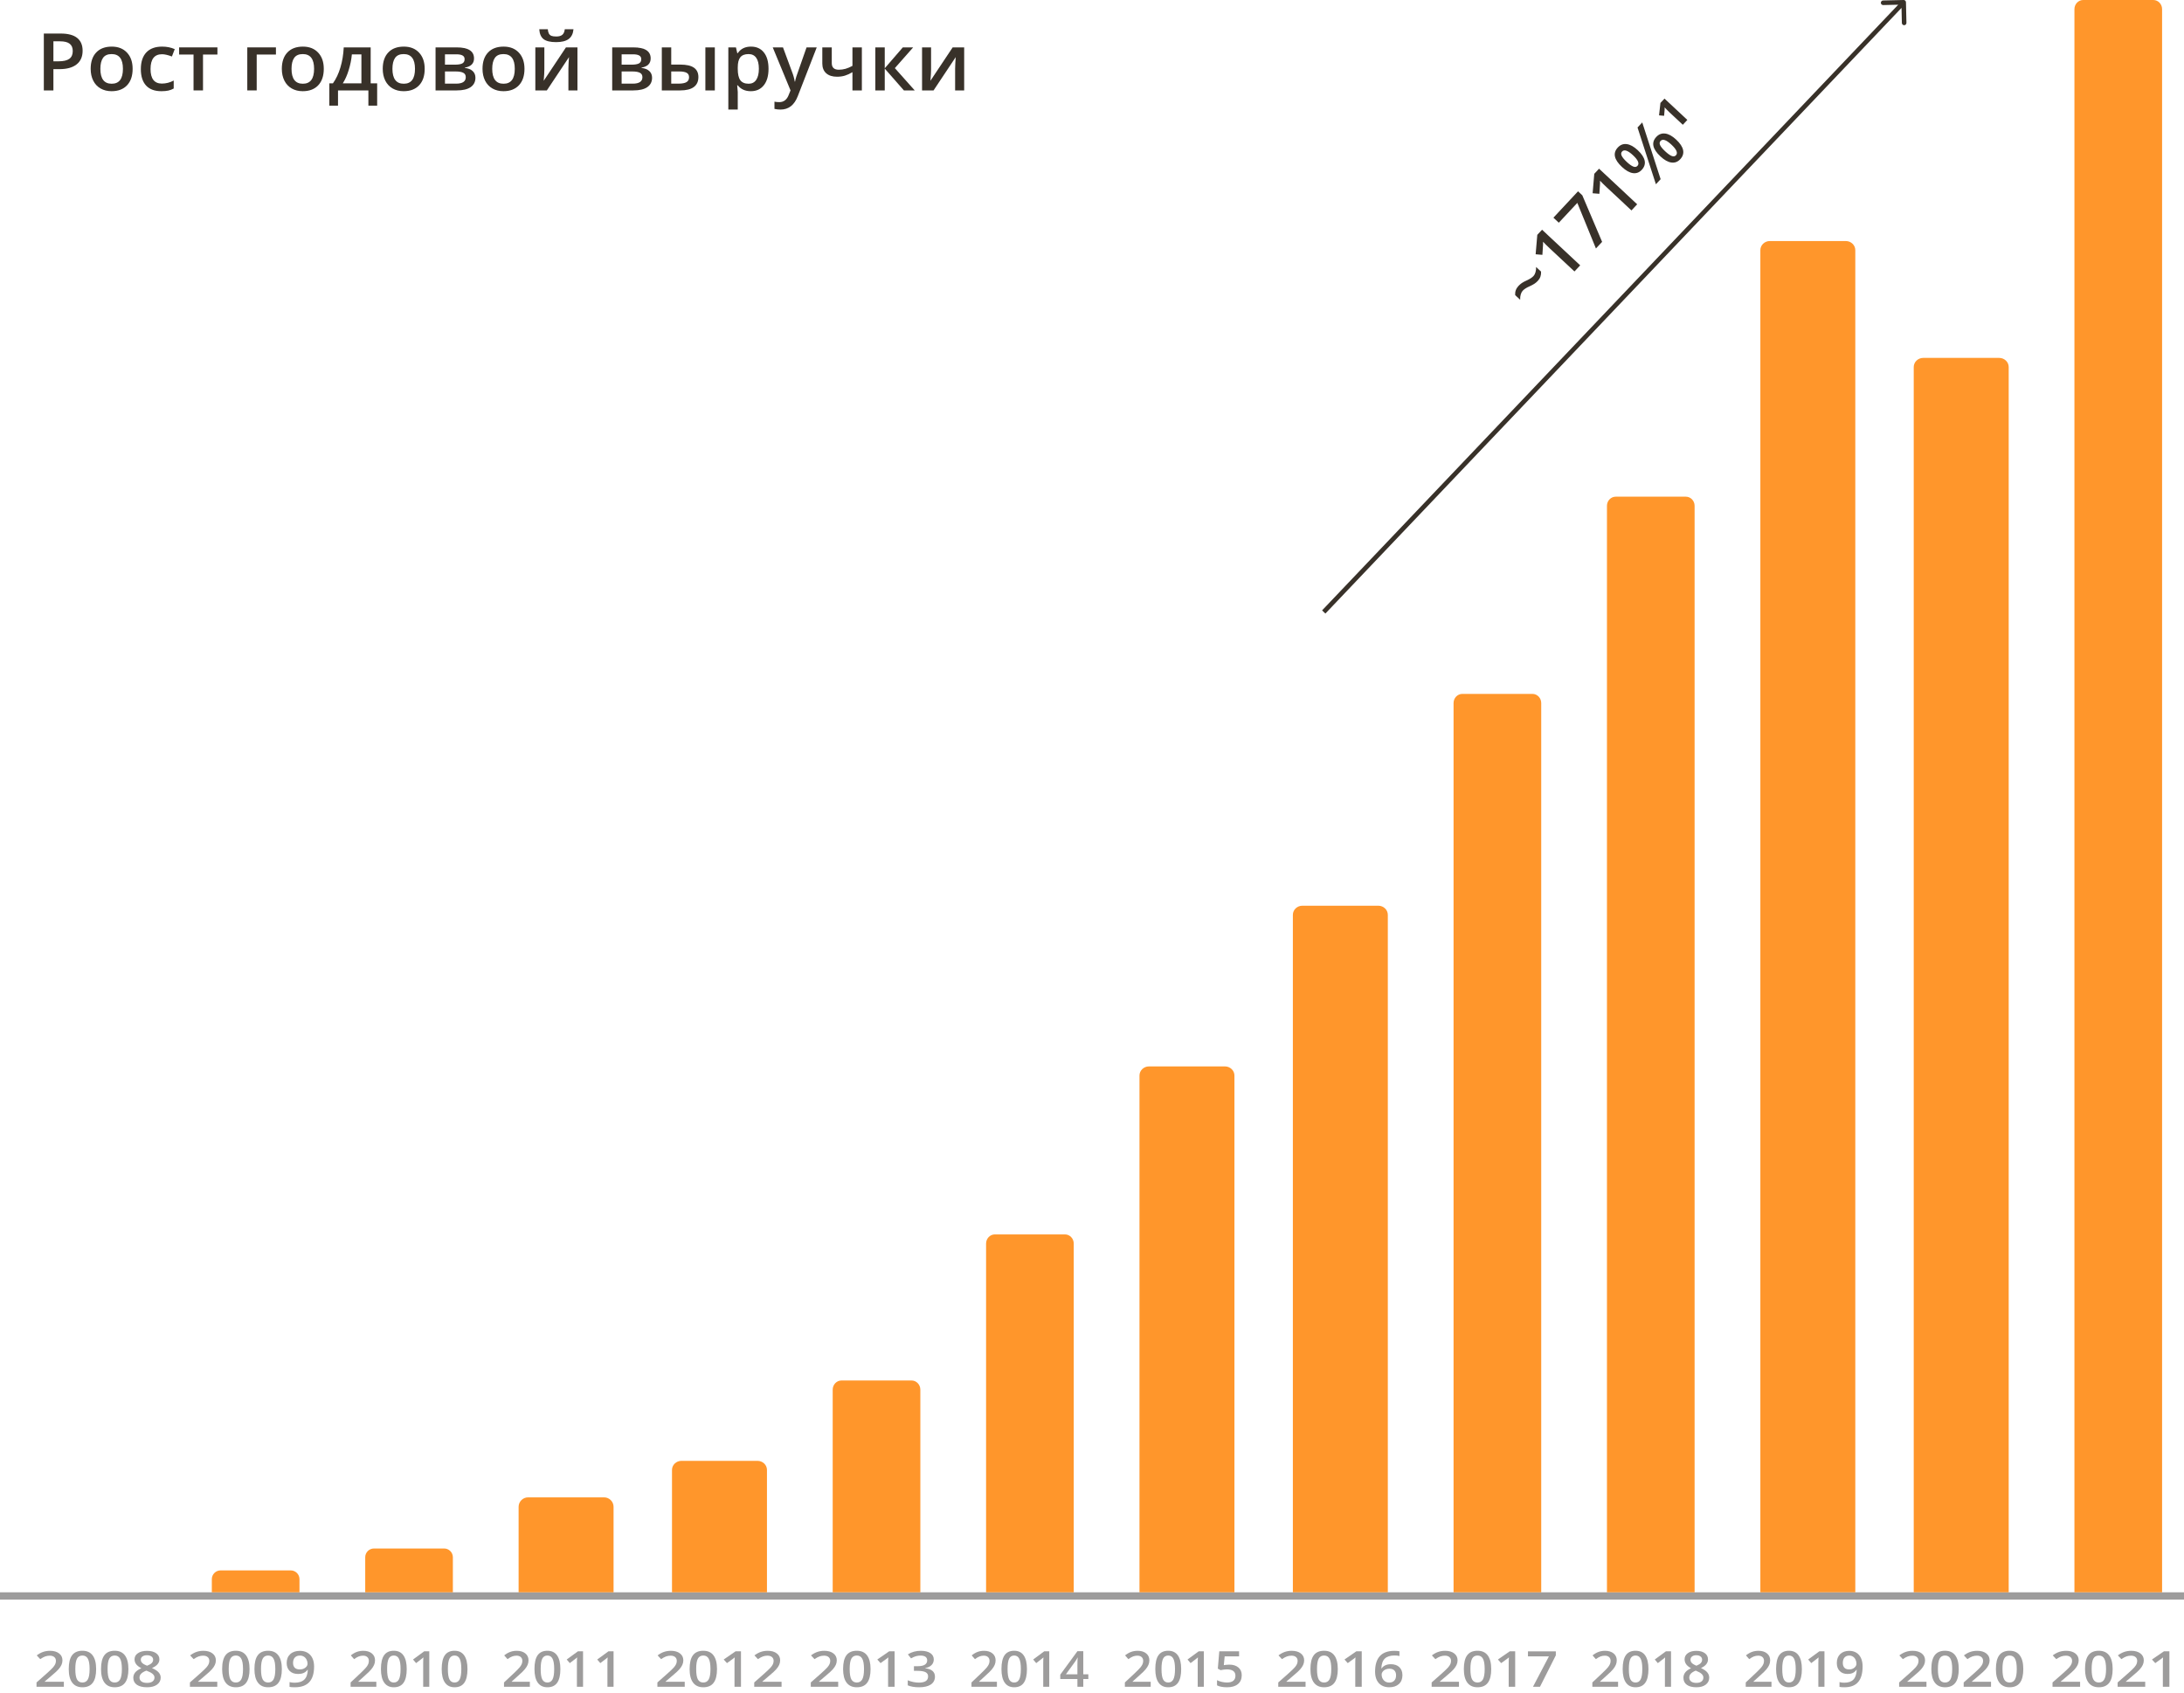 <svg width="280" height="217" viewBox="0 0 280 217" fill="none" xmlns="http://www.w3.org/2000/svg">
<path d="M0 204.147H280V205.084H0V204.147Z" fill="#9D9C9C"/>
<path d="M206.02 64.85C206.02 64.203 206.523 63.679 207.144 63.679H216.134C216.754 63.679 217.257 64.203 217.257 64.85V204.147H206.02V64.85Z" fill="#FF962B"/>
<path d="M225.686 32.074C225.686 31.427 226.231 30.903 226.903 30.903H236.642C237.314 30.903 237.859 31.427 237.859 32.074V204.147H225.686V32.074Z" fill="#FF962B"/>
<path d="M245.351 47.059C245.351 46.411 245.896 45.886 246.568 45.886H256.308C256.98 45.886 257.525 46.411 257.525 47.059V204.147H245.351V47.059Z" fill="#FF962B"/>
<path d="M265.953 1.173C265.953 0.525 266.456 0 267.077 0H276.067C276.687 0 277.191 0.525 277.191 1.173V204.147H265.953V1.173Z" fill="#FF962B"/>
<path d="M186.354 90.138C186.354 89.489 186.858 88.963 187.478 88.963H196.468C197.089 88.963 197.592 89.489 197.592 90.138V204.147H186.354V90.138Z" fill="#FF962B"/>
<path d="M165.752 117.294C165.752 116.646 166.297 116.12 166.97 116.12H176.709C177.381 116.12 177.926 116.646 177.926 117.294V204.147H165.752V117.294Z" fill="#FF962B"/>
<path d="M146.087 137.895C146.087 137.247 146.632 136.722 147.304 136.722H157.043C157.716 136.722 158.261 137.247 158.261 137.895V204.147H146.087V137.895Z" fill="#FF962B"/>
<path d="M126.421 159.437C126.421 158.788 126.925 158.261 127.545 158.261H136.535C137.156 158.261 137.659 158.788 137.659 159.437V204.147H126.421V159.437Z" fill="#FF962B"/>
<path d="M106.756 178.171C106.756 177.519 107.259 176.99 107.88 176.99H116.87C117.49 176.99 117.993 177.519 117.993 178.171V204.147H106.756V178.171Z" fill="#FF962B"/>
<path d="M86.154 188.453C86.154 187.811 86.699 187.291 87.371 187.291H97.11C97.783 187.291 98.328 187.811 98.328 188.453V204.147H86.154V188.453Z" fill="#FF962B"/>
<path d="M66.488 193.191C66.488 192.518 67.033 191.973 67.706 191.973H77.445C78.117 191.973 78.662 192.518 78.662 193.191V204.147H66.488V193.191Z" fill="#FF962B"/>
<path d="M46.823 199.652C46.823 199.032 47.326 198.528 47.947 198.528H56.937C57.557 198.528 58.06 199.032 58.06 199.652V204.147H46.823V199.652Z" fill="#FF962B"/>
<path d="M27.157 202.462C27.157 201.841 27.66 201.338 28.281 201.338H37.271C37.892 201.338 38.395 201.841 38.395 202.462V204.147H27.157V202.462Z" fill="#FF962B"/>
<path d="M8.187 216.259H4.682V215.705L6.016 214.526C6.41 214.171 6.67 213.92 6.797 213.773C6.927 213.624 7.021 213.484 7.08 213.353C7.139 213.222 7.169 213.082 7.169 212.933C7.169 212.728 7.098 212.566 6.957 212.448C6.817 212.329 6.624 212.27 6.377 212.27C6.178 212.27 5.986 212.303 5.8 212.367C5.616 212.431 5.403 212.547 5.16 212.715L4.711 212.233C4.998 212.019 5.278 211.868 5.549 211.779C5.82 211.69 6.109 211.645 6.415 211.645C6.896 211.645 7.282 211.756 7.572 211.978C7.862 212.198 8.007 212.494 8.007 212.868C8.007 213.073 7.965 213.268 7.88 213.453C7.797 213.637 7.669 213.828 7.494 214.025C7.322 214.22 7.034 214.484 6.631 214.818L5.733 215.584V215.615H8.187V216.259Z" fill="#9D9C9C"/>
<path d="M12.326 213.985C12.326 214.775 12.181 215.362 11.891 215.746C11.603 216.129 11.162 216.321 10.568 216.321C9.992 216.321 9.556 216.123 9.259 215.727C8.962 215.331 8.814 214.75 8.814 213.985C8.814 213.182 8.957 212.591 9.245 212.211C9.535 211.83 9.976 211.639 10.568 211.639C11.146 211.639 11.583 211.838 11.88 212.236C12.177 212.634 12.326 213.217 12.326 213.985ZM9.655 213.985C9.655 214.605 9.727 215.048 9.871 215.313C10.017 215.579 10.249 215.711 10.568 215.711C10.886 215.711 11.118 215.576 11.265 215.307C11.413 215.037 11.487 214.596 11.487 213.985C11.487 213.375 11.413 212.934 11.265 212.662C11.118 212.389 10.886 212.252 10.568 212.252C10.249 212.252 10.017 212.385 9.871 212.653C9.727 212.921 9.655 213.364 9.655 213.985Z" fill="#9D9C9C"/>
<path d="M16.464 213.985C16.464 214.775 16.319 215.362 16.029 215.746C15.741 216.129 15.3 216.321 14.706 216.321C14.131 216.321 13.694 216.123 13.397 215.727C13.1 215.331 12.952 214.75 12.952 213.985C12.952 213.182 13.096 212.591 13.383 212.211C13.673 211.83 14.114 211.639 14.706 211.639C15.284 211.639 15.721 211.838 16.018 212.236C16.315 212.634 16.464 213.217 16.464 213.985ZM13.793 213.985C13.793 214.605 13.865 215.048 14.009 215.313C14.155 215.579 14.388 215.711 14.706 215.711C15.024 215.711 15.257 215.576 15.403 215.307C15.551 215.037 15.626 214.596 15.626 213.985C15.626 213.375 15.551 212.934 15.403 212.662C15.257 212.389 15.024 212.252 14.706 212.252C14.388 212.252 14.155 212.385 14.009 212.653C13.865 212.921 13.793 213.364 13.793 213.985Z" fill="#9D9C9C"/>
<path d="M18.844 211.651C19.335 211.651 19.723 211.751 20.008 211.95C20.293 212.147 20.436 212.411 20.436 212.743C20.436 213.21 20.117 213.581 19.481 213.857C19.887 214.035 20.174 214.223 20.344 214.42C20.516 214.617 20.602 214.837 20.602 215.08C20.602 215.455 20.445 215.756 20.132 215.982C19.818 216.208 19.394 216.321 18.858 216.321C18.297 216.321 17.862 216.215 17.553 216.004C17.244 215.792 17.09 215.492 17.09 215.105C17.09 214.852 17.17 214.624 17.33 214.423C17.493 214.22 17.758 214.04 18.126 213.882C17.81 213.716 17.585 213.541 17.451 213.356C17.316 213.172 17.249 212.964 17.249 212.734C17.249 212.404 17.396 212.142 17.691 211.947C17.986 211.75 18.37 211.651 18.844 211.651ZM17.886 215.08C17.886 215.295 17.972 215.463 18.144 215.584C18.316 215.702 18.549 215.761 18.844 215.761C19.148 215.761 19.384 215.7 19.552 215.578C19.721 215.453 19.806 215.285 19.806 215.073C19.806 214.905 19.729 214.752 19.573 214.613C19.417 214.474 19.181 214.345 18.866 214.227L18.763 214.187C18.452 214.307 18.228 214.44 18.091 214.585C17.954 214.728 17.886 214.893 17.886 215.08ZM18.837 212.214C18.601 212.214 18.412 212.266 18.268 212.37C18.124 212.472 18.052 212.611 18.052 212.787C18.052 212.895 18.078 212.991 18.13 213.076C18.182 213.161 18.257 213.239 18.356 213.309C18.455 213.378 18.623 213.461 18.858 213.558C19.141 213.448 19.341 213.333 19.456 213.213C19.574 213.091 19.633 212.949 19.633 212.787C19.633 212.611 19.56 212.472 19.414 212.37C19.27 212.266 19.078 212.214 18.837 212.214Z" fill="#9D9C9C"/>
<path d="M27.855 216.259H24.348V215.705L25.682 214.526C26.076 214.171 26.337 213.92 26.464 213.773C26.594 213.624 26.688 213.484 26.747 213.353C26.806 213.222 26.835 213.082 26.835 212.933C26.835 212.728 26.765 212.566 26.623 212.448C26.484 212.329 26.291 212.27 26.043 212.27C25.845 212.27 25.652 212.303 25.466 212.367C25.282 212.431 25.069 212.547 24.826 212.715L24.376 212.233C24.664 212.019 24.944 211.868 25.215 211.779C25.486 211.69 25.775 211.645 26.082 211.645C26.563 211.645 26.949 211.756 27.239 211.978C27.529 212.198 27.674 212.494 27.674 212.868C27.674 213.073 27.632 213.268 27.547 213.453C27.464 213.637 27.336 213.828 27.161 214.025C26.989 214.22 26.701 214.484 26.298 214.818L25.399 215.584V215.615H27.855V216.259Z" fill="#9D9C9C"/>
<path d="M31.995 213.985C31.995 214.775 31.849 215.362 31.559 215.746C31.272 216.129 30.83 216.321 30.236 216.321C29.66 216.321 29.224 216.123 28.927 215.727C28.63 215.331 28.481 214.75 28.481 213.985C28.481 213.182 28.625 212.591 28.913 212.211C29.203 211.83 29.644 211.639 30.236 211.639C30.814 211.639 31.252 211.838 31.549 212.236C31.846 212.634 31.995 213.217 31.995 213.985ZM29.323 213.985C29.323 214.605 29.395 215.048 29.539 215.313C29.685 215.579 29.918 215.711 30.236 215.711C30.554 215.711 30.787 215.576 30.933 215.307C31.082 215.037 31.156 214.596 31.156 213.985C31.156 213.375 31.082 212.934 30.933 212.662C30.787 212.389 30.554 212.252 30.236 212.252C29.918 212.252 29.685 212.385 29.539 212.653C29.395 212.921 29.323 213.364 29.323 213.985Z" fill="#9D9C9C"/>
<path d="M36.135 213.985C36.135 214.775 35.99 215.362 35.699 215.746C35.412 216.129 34.971 216.321 34.376 216.321C33.8 216.321 33.364 216.123 33.067 215.727C32.77 215.331 32.621 214.75 32.621 213.985C32.621 213.182 32.765 212.591 33.053 212.211C33.343 211.83 33.784 211.639 34.376 211.639C34.954 211.639 35.392 211.838 35.689 212.236C35.986 212.634 36.135 213.217 36.135 213.985ZM33.463 213.985C33.463 214.605 33.535 215.048 33.679 215.313C33.825 215.579 34.058 215.711 34.376 215.711C34.694 215.711 34.927 215.576 35.073 215.307C35.222 215.037 35.296 214.596 35.296 213.985C35.296 213.375 35.222 212.934 35.073 212.662C34.927 212.389 34.694 212.252 34.376 212.252C34.058 212.252 33.825 212.385 33.679 212.653C33.535 212.921 33.463 213.364 33.463 213.985Z" fill="#9D9C9C"/>
<path d="M40.268 213.652C40.268 214.548 40.062 215.217 39.652 215.658C39.242 216.1 38.623 216.321 37.798 216.321C37.484 216.321 37.259 216.304 37.122 216.271V215.658C37.332 215.71 37.543 215.736 37.755 215.736C38.317 215.736 38.736 215.603 39.011 215.338C39.288 215.072 39.438 214.656 39.464 214.087H39.422C39.283 214.274 39.114 214.409 38.916 214.492C38.72 214.575 38.49 214.616 38.226 214.616C37.768 214.616 37.408 214.491 37.147 214.24C36.885 213.989 36.754 213.644 36.754 213.207C36.754 212.732 36.905 212.354 37.207 212.074C37.511 211.792 37.925 211.651 38.449 211.651C38.817 211.651 39.138 211.73 39.411 211.888C39.685 212.045 39.896 212.275 40.045 212.575C40.193 212.874 40.268 213.233 40.268 213.652ZM38.463 212.258C38.175 212.258 37.955 212.341 37.801 212.507C37.648 212.671 37.571 212.902 37.571 213.201C37.571 213.46 37.642 213.664 37.784 213.813C37.928 213.961 38.145 214.034 38.435 214.034C38.715 214.034 38.951 213.961 39.142 213.813C39.334 213.666 39.429 213.494 39.429 213.297C39.429 213.112 39.388 212.94 39.305 212.781C39.225 212.619 39.112 212.491 38.965 212.398C38.819 212.305 38.652 212.258 38.463 212.258Z" fill="#9D9C9C"/>
<path d="M48.249 216.259H44.95V215.705L46.205 214.526C46.576 214.171 46.821 213.92 46.941 213.773C47.063 213.624 47.151 213.484 47.207 213.353C47.262 213.222 47.29 213.082 47.29 212.933C47.29 212.728 47.224 212.566 47.09 212.448C46.959 212.329 46.778 212.27 46.544 212.27C46.358 212.27 46.177 212.303 46.002 212.367C45.829 212.431 45.628 212.547 45.399 212.715L44.977 212.233C45.247 212.019 45.51 211.868 45.766 211.779C46.021 211.69 46.293 211.645 46.581 211.645C47.034 211.645 47.397 211.756 47.67 211.978C47.943 212.198 48.079 212.494 48.079 212.868C48.079 213.073 48.039 213.268 47.959 213.453C47.882 213.637 47.761 213.828 47.596 214.025C47.434 214.22 47.164 214.484 46.784 214.818L45.939 215.584V215.615H48.249V216.259Z" fill="#9D9C9C"/>
<path d="M52.144 213.985C52.144 214.775 52.007 215.362 51.734 215.746C51.464 216.129 51.048 216.321 50.489 216.321C49.948 216.321 49.537 216.123 49.258 215.727C48.978 215.331 48.838 214.75 48.838 213.985C48.838 213.182 48.974 212.591 49.244 212.211C49.517 211.83 49.932 211.639 50.489 211.639C51.033 211.639 51.445 211.838 51.724 212.236C52.004 212.634 52.144 213.217 52.144 213.985ZM49.63 213.985C49.63 214.605 49.698 215.048 49.833 215.313C49.971 215.579 50.19 215.711 50.489 215.711C50.789 215.711 51.007 215.576 51.145 215.307C51.285 215.037 51.355 214.596 51.355 213.985C51.355 213.375 51.285 212.934 51.145 212.662C51.007 212.389 50.789 212.252 50.489 212.252C50.19 212.252 49.971 212.385 49.833 212.653C49.698 212.921 49.63 213.364 49.63 213.985Z" fill="#9D9C9C"/>
<path d="M55.036 216.259H54.254V213.322C54.254 212.971 54.263 212.693 54.281 212.488C54.23 212.538 54.166 212.593 54.091 212.653C54.018 212.713 53.769 212.904 53.345 213.225L52.953 212.762L54.384 211.71H55.036V216.259Z" fill="#9D9C9C"/>
<path d="M59.933 213.985C59.933 214.775 59.797 215.362 59.524 215.746C59.253 216.129 58.838 216.321 58.279 216.321C57.737 216.321 57.327 216.123 57.047 215.727C56.767 215.331 56.628 214.75 56.628 213.985C56.628 213.182 56.763 212.591 57.034 212.211C57.307 211.83 57.722 211.639 58.279 211.639C58.822 211.639 59.234 211.838 59.514 212.236C59.793 212.634 59.933 213.217 59.933 213.985ZM57.42 213.985C57.42 214.605 57.488 215.048 57.623 215.313C57.761 215.579 57.979 215.711 58.279 215.711C58.578 215.711 58.797 215.576 58.935 215.307C59.074 215.037 59.144 214.596 59.144 213.985C59.144 213.375 59.074 212.934 58.935 212.662C58.797 212.389 58.578 212.252 58.279 212.252C57.979 212.252 57.761 212.385 57.623 212.653C57.488 212.921 57.42 213.364 57.42 213.985Z" fill="#9D9C9C"/>
<path d="M67.93 216.259H64.615V215.705L65.876 214.526C66.249 214.171 66.495 213.92 66.615 213.773C66.738 213.624 66.827 213.484 66.883 213.353C66.939 213.222 66.967 213.082 66.967 212.933C66.967 212.728 66.9 212.566 66.766 212.448C66.634 212.329 66.452 212.27 66.218 212.27C66.03 212.27 65.849 212.303 65.672 212.367C65.498 212.431 65.297 212.547 65.067 212.715L64.642 212.233C64.914 212.019 65.178 211.868 65.435 211.779C65.691 211.69 65.964 211.645 66.254 211.645C66.709 211.645 67.074 211.756 67.348 211.978C67.622 212.198 67.759 212.494 67.759 212.868C67.759 213.073 67.719 213.268 67.639 213.453C67.561 213.637 67.439 213.828 67.274 214.025C67.112 214.22 66.84 214.484 66.458 214.818L65.609 215.584V215.615H67.93V216.259Z" fill="#9D9C9C"/>
<path d="M71.843 213.985C71.843 214.775 71.706 215.362 71.431 215.746C71.159 216.129 70.743 216.321 70.181 216.321C69.637 216.321 69.224 216.123 68.943 215.727C68.662 215.331 68.522 214.75 68.522 213.985C68.522 213.182 68.658 212.591 68.93 212.211C69.204 211.83 69.621 211.639 70.181 211.639C70.727 211.639 71.141 211.838 71.421 212.236C71.702 212.634 71.843 213.217 71.843 213.985ZM69.318 213.985C69.318 214.605 69.386 215.048 69.522 215.313C69.66 215.579 69.88 215.711 70.181 215.711C70.482 215.711 70.701 215.576 70.84 215.307C70.98 215.037 71.05 214.596 71.05 213.985C71.05 213.375 70.98 212.934 70.84 212.662C70.701 212.389 70.482 212.252 70.181 212.252C69.88 212.252 69.66 212.385 69.522 212.653C69.386 212.921 69.318 213.364 69.318 213.985Z" fill="#9D9C9C"/>
<path d="M74.749 216.259H73.963V213.322C73.963 212.971 73.972 212.693 73.99 212.488C73.939 212.538 73.875 212.593 73.799 212.653C73.726 212.713 73.476 212.904 73.05 213.225L72.656 212.762L74.094 211.71H74.749V216.259Z" fill="#9D9C9C"/>
<path d="M78.662 216.259H77.876V213.322C77.876 212.971 77.885 212.693 77.903 212.488C77.852 212.538 77.788 212.593 77.713 212.653C77.639 212.713 77.389 212.904 76.963 213.225L76.569 212.762L78.007 211.71H78.662V216.259Z" fill="#9D9C9C"/>
<path d="M87.786 216.259H84.281V215.705L85.614 214.526C86.008 214.171 86.269 213.92 86.396 213.773C86.526 213.624 86.62 213.484 86.679 213.353C86.738 213.222 86.767 213.082 86.767 212.933C86.767 212.728 86.697 212.566 86.555 212.448C86.416 212.329 86.223 212.27 85.975 212.27C85.777 212.27 85.585 212.303 85.399 212.367C85.215 212.431 85.001 212.547 84.758 212.715L84.309 212.233C84.597 212.019 84.876 211.868 85.148 211.779C85.419 211.69 85.708 211.645 86.014 211.645C86.495 211.645 86.881 211.756 87.171 211.978C87.461 212.198 87.606 212.494 87.606 212.868C87.606 213.073 87.563 213.268 87.478 213.453C87.396 213.637 87.267 213.828 87.093 214.025C86.921 214.22 86.633 214.484 86.23 214.818L85.332 215.584V215.615H87.786V216.259Z" fill="#9D9C9C"/>
<path d="M91.924 213.985C91.924 214.775 91.779 215.362 91.489 215.746C91.202 216.129 90.761 216.321 90.166 216.321C89.591 216.321 89.155 216.123 88.858 215.727C88.561 215.331 88.412 214.75 88.412 213.985C88.412 213.182 88.556 212.591 88.844 212.211C89.134 211.83 89.575 211.639 90.166 211.639C90.744 211.639 91.182 211.838 91.479 212.236C91.776 212.634 91.924 213.217 91.924 213.985ZM89.254 213.985C89.254 214.605 89.326 215.048 89.47 215.313C89.616 215.579 89.848 215.711 90.166 215.711C90.485 215.711 90.717 215.576 90.863 215.307C91.012 215.037 91.086 214.596 91.086 213.985C91.086 213.375 91.012 212.934 90.863 212.662C90.717 212.389 90.485 212.252 90.166 212.252C89.848 212.252 89.616 212.385 89.47 212.653C89.326 212.921 89.254 213.364 89.254 213.985Z" fill="#9D9C9C"/>
<path d="M94.998 216.259H94.167V213.322C94.167 212.971 94.176 212.693 94.195 212.488C94.141 212.538 94.074 212.593 93.993 212.653C93.916 212.713 93.651 212.904 93.201 213.225L92.784 212.762L94.305 211.71H94.998V216.259Z" fill="#9D9C9C"/>
<path d="M100.201 216.259H96.696V215.705L98.029 214.526C98.423 214.171 98.683 213.92 98.811 213.773C98.94 213.624 99.035 213.484 99.094 213.353C99.153 213.222 99.182 213.082 99.182 212.933C99.182 212.728 99.111 212.566 98.97 212.448C98.831 212.329 98.637 212.27 98.39 212.27C98.192 212.27 98 212.303 97.813 212.367C97.629 212.431 97.416 212.547 97.173 212.715L96.724 212.233C97.012 212.019 97.291 211.868 97.562 211.779C97.833 211.69 98.122 211.645 98.429 211.645C98.91 211.645 99.295 211.756 99.585 211.978C99.875 212.198 100.02 212.494 100.02 212.868C100.02 213.073 99.978 213.268 99.893 213.453C99.811 213.637 99.682 213.828 99.507 214.025C99.335 214.22 99.048 214.484 98.644 214.818L97.746 215.584V215.615H100.201V216.259Z" fill="#9D9C9C"/>
<path d="M107.461 216.259H103.947V215.705L105.284 214.526C105.678 214.171 105.94 213.92 106.067 213.773C106.197 213.624 106.292 213.484 106.351 213.353C106.41 213.222 106.44 213.082 106.44 212.933C106.44 212.728 106.369 212.566 106.227 212.448C106.087 212.329 105.893 212.27 105.645 212.27C105.447 212.27 105.254 212.303 105.067 212.367C104.883 212.431 104.669 212.547 104.425 212.715L103.975 212.233C104.263 212.019 104.544 211.868 104.815 211.779C105.087 211.69 105.377 211.645 105.684 211.645C106.167 211.645 106.553 211.756 106.844 211.978C107.135 212.198 107.28 212.494 107.28 212.868C107.28 213.073 107.238 213.268 107.152 213.453C107.07 213.637 106.941 213.828 106.766 214.025C106.593 214.22 106.305 214.484 105.901 214.818L105 215.584V215.615H107.461V216.259Z" fill="#9D9C9C"/>
<path d="M111.61 213.985C111.61 214.775 111.465 215.362 111.174 215.746C110.886 216.129 110.444 216.321 109.848 216.321C109.271 216.321 108.833 216.123 108.536 215.727C108.238 215.331 108.089 214.75 108.089 213.985C108.089 213.182 108.233 212.591 108.521 212.211C108.812 211.83 109.254 211.639 109.848 211.639C110.427 211.639 110.866 211.838 111.163 212.236C111.461 212.634 111.61 213.217 111.61 213.985ZM108.933 213.985C108.933 214.605 109.005 215.048 109.149 215.313C109.296 215.579 109.529 215.711 109.848 215.711C110.167 215.711 110.4 215.576 110.546 215.307C110.695 215.037 110.77 214.596 110.77 213.985C110.77 213.375 110.695 212.934 110.546 212.662C110.4 212.389 110.167 212.252 109.848 212.252C109.529 212.252 109.296 212.385 109.149 212.653C109.005 212.921 108.933 213.364 108.933 213.985Z" fill="#9D9C9C"/>
<path d="M114.692 216.259H113.859V213.322C113.859 212.971 113.868 212.693 113.887 212.488C113.833 212.538 113.765 212.593 113.685 212.653C113.607 212.713 113.342 212.904 112.891 213.225L112.472 212.762L113.997 211.71H114.692V216.259Z" fill="#9D9C9C"/>
<path d="M119.714 212.756C119.714 213.044 119.618 213.285 119.427 213.477C119.235 213.668 118.965 213.797 118.618 213.863V213.888C119.034 213.934 119.346 214.048 119.554 214.23C119.762 214.411 119.866 214.651 119.866 214.952C119.866 215.39 119.69 215.728 119.338 215.966C118.986 216.203 118.484 216.321 117.834 216.321C117.26 216.321 116.775 216.239 116.38 216.075V215.425C116.6 215.52 116.833 215.594 117.079 215.646C117.325 215.698 117.561 215.724 117.788 215.724C118.19 215.724 118.49 215.658 118.689 215.528C118.887 215.397 118.987 215.195 118.987 214.921C118.987 214.678 118.877 214.5 118.657 214.386C118.437 214.272 118.092 214.215 117.621 214.215H117.171V213.621H117.628C118.456 213.621 118.87 213.37 118.87 212.868C118.87 212.673 118.798 212.522 118.653 212.417C118.509 212.311 118.296 212.258 118.015 212.258C117.819 212.258 117.63 212.283 117.448 212.333C117.266 212.38 117.05 212.475 116.802 212.616L116.394 212.105C116.87 211.798 117.422 211.645 118.051 211.645C118.573 211.645 118.981 211.744 119.274 211.941C119.567 212.138 119.714 212.409 119.714 212.756Z" fill="#9D9C9C"/>
<path d="M127.81 216.259H124.549V215.705L125.789 214.526C126.156 214.171 126.398 213.92 126.517 213.773C126.637 213.624 126.725 213.484 126.78 213.353C126.835 213.222 126.862 213.082 126.862 212.933C126.862 212.728 126.796 212.566 126.665 212.448C126.535 212.329 126.355 212.27 126.125 212.27C125.941 212.27 125.762 212.303 125.588 212.367C125.417 212.431 125.219 212.547 124.993 212.715L124.575 212.233C124.843 212.019 125.103 211.868 125.355 211.779C125.607 211.69 125.876 211.645 126.161 211.645C126.609 211.645 126.967 211.756 127.237 211.978C127.507 212.198 127.642 212.494 127.642 212.868C127.642 213.073 127.603 213.268 127.524 213.453C127.447 213.637 127.327 213.828 127.165 214.025C127.005 214.22 126.737 214.484 126.362 214.818L125.526 215.584V215.615H127.81V216.259Z" fill="#9D9C9C"/>
<path d="M131.66 213.985C131.66 214.775 131.525 215.362 131.255 215.746C130.988 216.129 130.577 216.321 130.025 216.321C129.489 216.321 129.083 216.123 128.807 215.727C128.531 215.331 128.392 214.75 128.392 213.985C128.392 213.182 128.526 212.591 128.794 212.211C129.064 211.83 129.474 211.639 130.025 211.639C130.562 211.639 130.969 211.838 131.245 212.236C131.522 212.634 131.66 213.217 131.66 213.985ZM129.176 213.985C129.176 214.605 129.242 215.048 129.376 215.313C129.512 215.579 129.728 215.711 130.025 215.711C130.321 215.711 130.537 215.576 130.673 215.307C130.811 215.037 130.88 214.596 130.88 213.985C130.88 213.375 130.811 212.934 130.673 212.662C130.537 212.389 130.321 212.252 130.025 212.252C129.728 212.252 129.512 212.385 129.376 212.653C129.242 212.921 129.176 213.364 129.176 213.985Z" fill="#9D9C9C"/>
<path d="M134.52 216.259H133.747V213.322C133.747 212.971 133.755 212.693 133.773 212.488C133.722 212.538 133.66 212.593 133.585 212.653C133.513 212.713 133.267 212.904 132.848 213.225L132.46 212.762L133.875 211.71H134.52V216.259Z" fill="#9D9C9C"/>
<path d="M139.532 215.266H138.884V216.259H138.13V215.266H135.932V214.703L138.13 211.698H138.884V214.66H139.532V215.266ZM138.13 214.66V213.518C138.13 213.111 138.141 212.779 138.163 212.519H138.137C138.075 212.656 137.979 212.822 137.847 213.017L136.652 214.66H138.13Z" fill="#9D9C9C"/>
<path d="M147.525 216.259H144.214V215.705L145.474 214.526C145.846 214.171 146.092 213.92 146.212 213.773C146.334 213.624 146.423 213.484 146.479 213.353C146.535 213.222 146.563 213.082 146.563 212.933C146.563 212.728 146.496 212.566 146.362 212.448C146.231 212.329 146.048 212.27 145.814 212.27C145.627 212.27 145.446 212.303 145.27 212.367C145.096 212.431 144.895 212.547 144.665 212.715L144.241 212.233C144.513 212.019 144.776 211.868 145.033 211.779C145.289 211.69 145.562 211.645 145.851 211.645C146.305 211.645 146.67 211.756 146.944 211.978C147.217 212.198 147.354 212.494 147.354 212.868C147.354 213.073 147.314 213.268 147.234 213.453C147.156 213.637 147.035 213.828 146.87 214.025C146.707 214.22 146.436 214.484 146.055 214.818L145.206 215.584V215.615H147.525V216.259Z" fill="#9D9C9C"/>
<path d="M151.433 213.985C151.433 214.775 151.297 215.362 151.023 215.746C150.751 216.129 150.334 216.321 149.773 216.321C149.23 216.321 148.818 216.123 148.537 215.727C148.256 215.331 148.116 214.75 148.116 213.985C148.116 213.182 148.252 212.591 148.524 212.211C148.798 211.83 149.214 211.639 149.773 211.639C150.319 211.639 150.732 211.838 151.013 212.236C151.293 212.634 151.433 213.217 151.433 213.985ZM148.911 213.985C148.911 214.605 148.979 215.048 149.115 215.313C149.253 215.579 149.472 215.711 149.773 215.711C150.074 215.711 150.293 215.576 150.431 215.307C150.572 215.037 150.642 214.596 150.642 213.985C150.642 213.375 150.572 212.934 150.431 212.662C150.293 212.389 150.074 212.252 149.773 212.252C149.472 212.252 149.253 212.385 149.115 212.653C148.979 212.921 148.911 213.364 148.911 213.985Z" fill="#9D9C9C"/>
<path d="M154.337 216.259H153.552V213.322C153.552 212.971 153.56 212.693 153.578 212.488C153.527 212.538 153.464 212.593 153.388 212.653C153.314 212.713 153.065 212.904 152.639 213.225L152.245 212.762L153.682 211.71H154.337V216.259Z" fill="#9D9C9C"/>
<path d="M157.597 213.418C158.089 213.418 158.479 213.54 158.766 213.782C159.054 214.025 159.197 214.356 159.197 214.775C159.197 215.26 159.034 215.64 158.706 215.914C158.381 216.185 157.918 216.321 157.317 216.321C156.771 216.321 156.342 216.239 156.03 216.075V215.413C156.211 215.508 156.418 215.582 156.652 215.634C156.886 215.685 157.103 215.711 157.303 215.711C157.657 215.711 157.927 215.638 158.112 215.49C158.296 215.343 158.389 215.127 158.389 214.843C158.389 214.3 158.017 214.028 157.273 214.028C157.168 214.028 157.039 214.039 156.886 214.059C156.732 214.078 156.597 214.1 156.481 214.125L156.131 213.932L156.318 211.71H158.857V212.361H157.009L156.899 213.487C156.977 213.474 157.072 213.46 157.183 213.443C157.297 213.427 157.435 213.418 157.597 213.418Z" fill="#9D9C9C"/>
<path d="M167.38 216.259H163.88V215.705L165.211 214.526C165.605 214.171 165.865 213.92 165.992 213.773C166.121 213.624 166.216 213.484 166.274 213.353C166.333 213.222 166.363 213.082 166.363 212.933C166.363 212.728 166.292 212.566 166.151 212.448C166.012 212.329 165.819 212.27 165.572 212.27C165.374 212.27 165.182 212.303 164.996 212.367C164.812 212.431 164.599 212.547 164.356 212.715L163.908 212.233C164.195 212.019 164.474 211.868 164.745 211.779C165.016 211.69 165.304 211.645 165.61 211.645C166.091 211.645 166.476 211.756 166.765 211.978C167.055 212.198 167.2 212.494 167.2 212.868C167.2 213.073 167.158 213.268 167.073 213.453C166.99 213.637 166.862 213.828 166.688 214.025C166.516 214.22 166.229 214.484 165.826 214.818L164.929 215.584V215.615H167.38V216.259Z" fill="#9D9C9C"/>
<path d="M171.513 213.985C171.513 214.775 171.368 215.362 171.078 215.746C170.791 216.129 170.351 216.321 169.757 216.321C169.183 216.321 168.747 216.123 168.45 215.727C168.154 215.331 168.005 214.75 168.005 213.985C168.005 213.182 168.149 212.591 168.436 212.211C168.726 211.83 169.166 211.639 169.757 211.639C170.334 211.639 170.771 211.838 171.068 212.236C171.364 212.634 171.513 213.217 171.513 213.985ZM168.846 213.985C168.846 214.605 168.918 215.048 169.061 215.313C169.207 215.579 169.439 215.711 169.757 215.711C170.075 215.711 170.307 215.576 170.453 215.307C170.601 215.037 170.676 214.596 170.676 213.985C170.676 213.375 170.601 212.934 170.453 212.662C170.307 212.389 170.075 212.252 169.757 212.252C169.439 212.252 169.207 212.385 169.061 212.653C168.918 212.921 168.846 213.364 168.846 213.985Z" fill="#9D9C9C"/>
<path d="M174.582 216.259H173.752V213.322C173.752 212.971 173.762 212.693 173.78 212.488C173.726 212.538 173.659 212.593 173.579 212.653C173.501 212.713 173.238 212.904 172.788 213.225L172.371 212.762L173.89 211.71H174.582V216.259Z" fill="#9D9C9C"/>
<path d="M176.292 214.321C176.292 212.541 177.115 211.651 178.761 211.651C179.02 211.651 179.239 211.669 179.418 211.704V212.314C179.239 212.268 179.032 212.245 178.796 212.245C178.243 212.245 177.827 212.376 177.549 212.637C177.271 212.899 177.121 213.318 177.097 213.894H177.14C177.25 213.726 177.406 213.597 177.606 213.505C177.806 213.412 178.042 213.365 178.312 213.365C178.781 213.365 179.146 213.492 179.407 213.745C179.669 213.998 179.799 214.341 179.799 214.775C179.799 215.252 179.647 215.629 179.344 215.907C179.042 216.183 178.63 216.321 178.107 216.321C177.738 216.321 177.416 216.243 177.143 216.088C176.87 215.93 176.659 215.702 176.511 215.403C176.365 215.103 176.292 214.742 176.292 214.321ZM178.093 215.718C178.378 215.718 178.597 215.637 178.75 215.475C178.906 215.313 178.983 215.082 178.983 214.781C178.983 214.52 178.91 214.314 178.764 214.165C178.621 214.016 178.404 213.941 178.115 213.941C177.936 213.941 177.771 213.975 177.62 214.044C177.469 214.11 177.35 214.202 177.263 214.321C177.176 214.437 177.133 214.556 177.133 214.678C177.133 214.971 177.222 215.218 177.401 215.419C177.582 215.618 177.813 215.718 178.093 215.718Z" fill="#9D9C9C"/>
<path d="M187.047 216.259H183.545V215.705L184.877 214.526C185.271 214.171 185.531 213.92 185.658 213.773C185.788 213.624 185.882 213.484 185.941 213.353C186 213.222 186.029 213.082 186.029 212.933C186.029 212.728 185.959 212.566 185.817 212.448C185.678 212.329 185.485 212.27 185.238 212.27C185.04 212.27 184.848 212.303 184.662 212.367C184.478 212.431 184.265 212.547 184.022 212.715L183.573 212.233C183.861 212.019 184.14 211.868 184.411 211.779C184.682 211.69 184.97 211.645 185.277 211.645C185.757 211.645 186.143 211.756 186.432 211.978C186.722 212.198 186.867 212.494 186.867 212.868C186.867 213.073 186.825 213.268 186.74 213.453C186.657 213.637 186.529 213.828 186.355 214.025C186.183 214.22 185.895 214.484 185.492 214.818L184.595 215.584V215.615H187.047V216.259Z" fill="#9D9C9C"/>
<path d="M191.182 213.985C191.182 214.775 191.037 215.362 190.747 215.746C190.46 216.129 190.019 216.321 189.425 216.321C188.851 216.321 188.415 216.123 188.118 215.727C187.821 215.331 187.673 214.75 187.673 213.985C187.673 213.182 187.816 212.591 188.104 212.211C188.394 211.83 188.834 211.639 189.425 211.639C190.003 211.639 190.44 211.838 190.736 212.236C191.033 212.634 191.182 213.217 191.182 213.985ZM188.514 213.985C188.514 214.605 188.586 215.048 188.729 215.313C188.875 215.579 189.107 215.711 189.425 215.711C189.743 215.711 189.975 215.576 190.122 215.307C190.27 215.037 190.344 214.596 190.344 213.985C190.344 213.375 190.27 212.934 190.122 212.662C189.975 212.389 189.743 212.252 189.425 212.252C189.107 212.252 188.875 212.385 188.729 212.653C188.586 212.921 188.514 213.364 188.514 213.985Z" fill="#9D9C9C"/>
<path d="M194.253 216.259H193.422V213.322C193.422 212.971 193.432 212.693 193.45 212.488C193.396 212.538 193.329 212.593 193.249 212.653C193.171 212.713 192.907 212.904 192.457 213.225L192.04 212.762L193.56 211.71H194.253V216.259Z" fill="#9D9C9C"/>
<path d="M196.535 216.259L198.578 212.361H195.892V211.717H199.465V212.227L197.433 216.259H196.535Z" fill="#9D9C9C"/>
<path d="M207.446 216.259H204.147V215.705L205.402 214.526C205.773 214.171 206.018 213.92 206.138 213.773C206.26 213.624 206.349 213.484 206.404 213.353C206.46 213.222 206.487 213.082 206.487 212.933C206.487 212.728 206.421 212.566 206.288 212.448C206.157 212.329 205.975 212.27 205.742 212.27C205.555 212.27 205.374 212.303 205.199 212.367C205.026 212.431 204.825 212.547 204.597 212.715L204.174 212.233C204.445 212.019 204.708 211.868 204.963 211.779C205.218 211.69 205.49 211.645 205.778 211.645C206.231 211.645 206.594 211.756 206.867 211.978C207.14 212.198 207.276 212.494 207.276 212.868C207.276 213.073 207.236 213.268 207.157 213.453C207.079 213.637 206.958 213.828 206.794 214.025C206.632 214.22 206.361 214.484 205.981 214.818L205.136 215.584V215.615H207.446V216.259Z" fill="#9D9C9C"/>
<path d="M211.341 213.985C211.341 214.775 211.204 215.362 210.931 215.746C210.661 216.129 210.246 216.321 209.686 216.321C209.145 216.321 208.734 216.123 208.455 215.727C208.175 215.331 208.035 214.75 208.035 213.985C208.035 213.182 208.171 212.591 208.441 212.211C208.714 211.83 209.129 211.639 209.686 211.639C210.23 211.639 210.642 211.838 210.921 212.236C211.201 212.634 211.341 213.217 211.341 213.985ZM208.828 213.985C208.828 214.605 208.895 215.048 209.031 215.313C209.168 215.579 209.387 215.711 209.686 215.711C209.986 215.711 210.205 215.576 210.342 215.307C210.482 215.037 210.552 214.596 210.552 213.985C210.552 213.375 210.482 212.934 210.342 212.662C210.205 212.389 209.986 212.252 209.686 212.252C209.387 212.252 209.168 212.385 209.031 212.653C208.895 212.921 208.828 213.364 208.828 213.985Z" fill="#9D9C9C"/>
<path d="M214.234 216.259H213.451V213.322C213.451 212.971 213.46 212.693 213.478 212.488C213.427 212.538 213.364 212.593 213.288 212.653C213.215 212.713 212.967 212.904 212.543 213.225L212.15 212.762L213.581 211.71H214.234V216.259Z" fill="#9D9C9C"/>
<path d="M217.476 211.651C217.938 211.651 218.303 211.751 218.571 211.95C218.84 212.147 218.974 212.411 218.974 212.743C218.974 213.21 218.674 213.581 218.075 213.857C218.457 214.035 218.728 214.223 218.887 214.42C219.049 214.617 219.13 214.837 219.13 215.08C219.13 215.455 218.983 215.756 218.688 215.982C218.393 216.208 217.993 216.321 217.489 216.321C216.961 216.321 216.552 216.215 216.261 216.004C215.97 215.792 215.825 215.492 215.825 215.105C215.825 214.852 215.9 214.624 216.051 214.423C216.204 214.22 216.454 214.04 216.8 213.882C216.503 213.716 216.291 213.541 216.164 213.356C216.038 213.172 215.975 212.964 215.975 212.734C215.975 212.404 216.113 212.142 216.391 211.947C216.668 211.75 217.03 211.651 217.476 211.651ZM216.574 215.08C216.574 215.295 216.655 215.463 216.817 215.584C216.979 215.702 217.199 215.761 217.476 215.761C217.762 215.761 217.984 215.7 218.142 215.578C218.302 215.453 218.381 215.285 218.381 215.073C218.381 214.905 218.308 214.752 218.162 214.613C218.015 214.474 217.793 214.345 217.496 214.227L217.399 214.187C217.107 214.307 216.896 214.44 216.767 214.585C216.638 214.728 216.574 214.893 216.574 215.08ZM217.469 212.214C217.247 212.214 217.069 212.266 216.933 212.37C216.798 212.472 216.73 212.611 216.73 212.787C216.73 212.895 216.755 212.991 216.804 213.076C216.852 213.161 216.923 213.239 217.017 213.309C217.11 213.378 217.267 213.461 217.489 213.558C217.756 213.448 217.943 213.333 218.052 213.213C218.163 213.091 218.218 212.949 218.218 212.787C218.218 212.611 218.15 212.472 218.012 212.37C217.877 212.266 217.696 212.214 217.469 212.214Z" fill="#9D9C9C"/>
<path d="M227.113 216.259H223.813V215.705L225.068 214.526C225.439 214.171 225.684 213.92 225.804 213.773C225.926 213.624 226.015 213.484 226.071 213.353C226.126 213.222 226.154 213.082 226.154 212.933C226.154 212.728 226.087 212.566 225.954 212.448C225.823 212.329 225.641 212.27 225.408 212.27C225.221 212.27 225.041 212.303 224.865 212.367C224.692 212.431 224.491 212.547 224.262 212.715L223.839 212.233C224.11 212.019 224.373 211.868 224.629 211.779C224.884 211.69 225.156 211.645 225.445 211.645C225.898 211.645 226.261 211.756 226.534 211.978C226.807 212.198 226.943 212.494 226.943 212.868C226.943 213.073 226.903 213.268 226.823 213.453C226.746 213.637 226.625 213.828 226.46 214.025C226.298 214.22 226.027 214.484 225.648 214.818L224.802 215.584V215.615H227.113V216.259Z" fill="#9D9C9C"/>
<path d="M231.01 213.985C231.01 214.775 230.873 215.362 230.6 215.746C230.329 216.129 229.914 216.321 229.354 216.321C228.813 216.321 228.402 216.123 228.122 215.727C227.842 215.331 227.703 214.75 227.703 213.985C227.703 213.182 227.838 212.591 228.109 212.211C228.382 211.83 228.797 211.639 229.354 211.639C229.898 211.639 230.31 211.838 230.59 212.236C230.87 212.634 231.01 213.217 231.01 213.985ZM228.495 213.985C228.495 214.605 228.563 215.048 228.698 215.313C228.836 215.579 229.055 215.711 229.354 215.711C229.654 215.711 229.873 215.576 230.011 215.307C230.15 215.037 230.22 214.596 230.22 213.985C230.22 213.375 230.15 212.934 230.011 212.662C229.873 212.389 229.654 212.252 229.354 212.252C229.055 212.252 228.836 212.385 228.698 212.653C228.563 212.921 228.495 213.364 228.495 213.985Z" fill="#9D9C9C"/>
<path d="M233.904 216.259H233.121V213.322C233.121 212.971 233.13 212.693 233.148 212.488C233.097 212.538 233.033 212.593 232.958 212.653C232.885 212.713 232.636 212.904 232.212 213.225L231.819 212.762L233.251 211.71H233.904V216.259Z" fill="#9D9C9C"/>
<path d="M238.796 213.652C238.796 214.548 238.603 215.217 238.217 215.658C237.83 216.1 237.249 216.321 236.471 216.321C236.176 216.321 235.964 216.304 235.835 216.271V215.658C236.033 215.71 236.232 215.736 236.431 215.736C236.96 215.736 237.354 215.603 237.614 215.338C237.874 215.072 238.016 214.656 238.04 214.087H238C237.869 214.274 237.71 214.409 237.524 214.492C237.34 214.575 237.123 214.616 236.874 214.616C236.444 214.616 236.105 214.491 235.859 214.24C235.612 213.989 235.489 213.644 235.489 213.207C235.489 212.732 235.631 212.354 235.915 212.074C236.202 211.792 236.591 211.651 237.084 211.651C237.431 211.651 237.733 211.73 237.99 211.888C238.248 212.045 238.446 212.275 238.586 212.575C238.726 212.874 238.796 213.233 238.796 213.652ZM237.098 212.258C236.827 212.258 236.619 212.341 236.475 212.507C236.33 212.671 236.258 212.902 236.258 213.201C236.258 213.46 236.325 213.664 236.458 213.813C236.594 213.961 236.798 214.034 237.071 214.034C237.335 214.034 237.557 213.961 237.737 213.813C237.917 213.666 238.007 213.494 238.007 213.297C238.007 213.112 237.968 212.94 237.89 212.781C237.815 212.619 237.708 212.491 237.57 212.398C237.433 212.305 237.275 212.258 237.098 212.258Z" fill="#9D9C9C"/>
<path d="M246.983 216.259H243.478V215.705L244.812 214.526C245.205 214.171 245.466 213.92 245.593 213.773C245.723 213.624 245.817 213.484 245.876 213.353C245.935 213.222 245.965 213.082 245.965 212.933C245.965 212.728 245.894 212.566 245.753 212.448C245.613 212.329 245.42 212.27 245.172 212.27C244.974 212.27 244.782 212.303 244.596 212.367C244.412 212.431 244.199 212.547 243.956 212.715L243.507 212.233C243.794 212.019 244.074 211.868 244.345 211.779C244.616 211.69 244.905 211.645 245.211 211.645C245.692 211.645 246.078 211.756 246.368 211.978C246.658 212.198 246.803 212.494 246.803 212.868C246.803 213.073 246.761 213.268 246.676 213.453C246.593 213.637 246.465 213.828 246.29 214.025C246.118 214.22 245.83 214.484 245.427 214.818L244.529 215.584V215.615H246.983V216.259Z" fill="#9D9C9C"/>
<path d="M251.122 213.985C251.122 214.775 250.977 215.362 250.687 215.746C250.399 216.129 249.958 216.321 249.364 216.321C248.788 216.321 248.352 216.123 248.055 215.727C247.758 215.331 247.609 214.75 247.609 213.985C247.609 213.182 247.753 212.591 248.041 212.211C248.331 211.83 248.772 211.639 249.364 211.639C249.941 211.639 250.379 211.838 250.676 212.236C250.973 212.634 251.122 213.217 251.122 213.985ZM248.451 213.985C248.451 214.605 248.523 215.048 248.667 215.313C248.813 215.579 249.045 215.711 249.364 215.711C249.682 215.711 249.914 215.576 250.061 215.307C250.209 215.037 250.283 214.596 250.283 213.985C250.283 213.375 250.209 212.934 250.061 212.662C249.914 212.389 249.682 212.252 249.364 212.252C249.045 212.252 248.813 212.385 248.667 212.653C248.523 212.921 248.451 213.364 248.451 213.985Z" fill="#9D9C9C"/>
<path d="M255.26 216.259H251.755V215.705L253.088 214.526C253.482 214.171 253.742 213.92 253.87 213.773C253.999 213.624 254.094 213.484 254.153 213.353C254.212 213.222 254.241 213.082 254.241 212.933C254.241 212.728 254.17 212.566 254.029 212.448C253.89 212.329 253.696 212.27 253.449 212.27C253.251 212.27 253.059 212.303 252.872 212.367C252.688 212.431 252.475 212.547 252.232 212.715L251.783 212.233C252.071 212.019 252.35 211.868 252.621 211.779C252.892 211.69 253.181 211.645 253.488 211.645C253.969 211.645 254.354 211.756 254.644 211.978C254.934 212.198 255.079 212.494 255.079 212.868C255.079 213.073 255.037 213.268 254.952 213.453C254.87 213.637 254.741 213.828 254.567 214.025C254.394 214.22 254.107 214.484 253.704 214.818L252.805 215.584V215.615H255.26V216.259Z" fill="#9D9C9C"/>
<path d="M259.398 213.985C259.398 214.775 259.253 215.362 258.963 215.746C258.675 216.129 258.234 216.321 257.64 216.321C257.065 216.321 256.629 216.123 256.331 215.727C256.034 215.331 255.886 214.75 255.886 213.985C255.886 213.182 256.03 212.591 256.317 212.211C256.607 211.83 257.048 211.639 257.64 211.639C258.218 211.639 258.655 211.838 258.952 212.236C259.249 212.634 259.398 213.217 259.398 213.985ZM256.728 213.985C256.728 214.605 256.8 215.048 256.943 215.313C257.09 215.579 257.322 215.711 257.64 215.711C257.958 215.711 258.191 215.576 258.337 215.307C258.485 215.037 258.56 214.596 258.56 213.985C258.56 213.375 258.485 212.934 258.337 212.662C258.191 212.389 257.958 212.252 257.64 212.252C257.322 212.252 257.09 212.385 256.943 212.653C256.8 212.921 256.728 213.364 256.728 213.985Z" fill="#9D9C9C"/>
<path d="M266.679 216.259H263.144V215.705L264.489 214.526C264.886 214.171 265.149 213.92 265.277 213.773C265.408 213.624 265.503 213.484 265.563 213.353C265.622 213.222 265.652 213.082 265.652 212.933C265.652 212.728 265.58 212.566 265.438 212.448C265.297 212.329 265.102 212.27 264.853 212.27C264.653 212.27 264.459 212.303 264.271 212.367C264.086 212.431 263.87 212.547 263.625 212.715L263.172 212.233C263.462 212.019 263.744 211.868 264.018 211.779C264.291 211.69 264.583 211.645 264.892 211.645C265.377 211.645 265.766 211.756 266.058 211.978C266.351 212.198 266.497 212.494 266.497 212.868C266.497 213.073 266.454 213.268 266.369 213.453C266.286 213.637 266.156 213.828 265.98 214.025C265.806 214.22 265.516 214.484 265.109 214.818L264.203 215.584V215.615H266.679V216.259Z" fill="#9D9C9C"/>
<path d="M270.853 213.985C270.853 214.775 270.707 215.362 270.414 215.746C270.124 216.129 269.679 216.321 269.08 216.321C268.5 216.321 268.06 216.123 267.76 215.727C267.46 215.331 267.311 214.75 267.311 213.985C267.311 213.182 267.456 212.591 267.746 212.211C268.038 211.83 268.483 211.639 269.08 211.639C269.663 211.639 270.104 211.838 270.404 212.236C270.703 212.634 270.853 213.217 270.853 213.985ZM268.16 213.985C268.16 214.605 268.232 215.048 268.377 215.313C268.525 215.579 268.759 215.711 269.08 215.711C269.401 215.711 269.635 215.576 269.783 215.307C269.933 215.037 270.008 214.596 270.008 213.985C270.008 213.375 269.933 212.934 269.783 212.662C269.635 212.389 269.401 212.252 269.08 212.252C268.759 212.252 268.525 212.385 268.377 212.653C268.232 212.921 268.16 213.364 268.16 213.985Z" fill="#9D9C9C"/>
<path d="M275.027 216.259H271.492V215.705L272.837 214.526C273.234 214.171 273.497 213.92 273.625 213.773C273.756 213.624 273.851 213.484 273.91 213.353C273.97 213.222 274 213.082 274 212.933C274 212.728 273.928 212.566 273.785 212.448C273.645 212.329 273.45 212.27 273.2 212.27C273.001 212.27 272.807 212.303 272.619 212.367C272.433 212.431 272.218 212.547 271.973 212.715L271.52 212.233C271.81 212.019 272.092 211.868 272.366 211.779C272.639 211.69 272.93 211.645 273.24 211.645C273.725 211.645 274.114 211.756 274.406 211.978C274.699 212.198 274.845 212.494 274.845 212.868C274.845 213.073 274.802 213.268 274.717 213.453C274.633 213.637 274.504 213.828 274.328 214.025C274.154 214.22 273.864 214.484 273.457 214.818L272.551 215.584V215.615H275.027V216.259Z" fill="#9D9C9C"/>
<path d="M278.127 216.259H277.289V213.322C277.289 212.971 277.298 212.693 277.317 212.488C277.263 212.538 277.195 212.593 277.114 212.653C277.035 212.713 276.769 212.904 276.315 213.225L275.894 212.762L277.428 211.71H278.127V216.259Z" fill="#9D9C9C"/>
<path d="M195.218 37.274C195.114 37.385 195.031 37.541 194.969 37.742C194.909 37.94 194.883 38.171 194.892 38.434L194.253 37.838C194.219 37.392 194.359 37.001 194.673 36.664C194.81 36.517 194.955 36.392 195.106 36.287C195.258 36.183 195.467 36.071 195.733 35.952C196.128 35.774 196.418 35.586 196.603 35.388C196.712 35.272 196.796 35.112 196.856 34.91C196.918 34.705 196.944 34.477 196.936 34.227L197.571 34.821C197.6 35.285 197.463 35.68 197.162 36.003C197.026 36.148 196.877 36.275 196.712 36.384C196.547 36.489 196.338 36.599 196.086 36.713C195.699 36.882 195.41 37.069 195.218 37.274Z" fill="#383129"/>
<path d="M202.589 34.017L201.856 34.803L198.699 31.856C198.322 31.504 198.032 31.216 197.828 30.992C197.834 31.094 197.833 31.212 197.827 31.348C197.823 31.482 197.795 31.924 197.743 32.672L196.877 32.601L197.089 30.108L197.701 29.453L202.589 34.017Z" fill="#383129"/>
<path d="M204.606 31.857L202.221 26.012L199.848 28.554L199.156 27.907L202.312 24.527L202.86 25.039L205.399 31.008L204.606 31.857Z" fill="#383129"/>
<path d="M209.894 26.192L209.161 26.978L206.004 24.031C205.628 23.679 205.337 23.392 205.133 23.168C205.139 23.269 205.138 23.388 205.132 23.524C205.128 23.658 205.1 24.099 205.048 24.847L204.182 24.777L204.394 22.284L205.006 21.628L209.894 26.192Z" fill="#383129"/>
<path d="M208.559 20.759C208.891 21.069 209.169 21.267 209.392 21.355C209.615 21.442 209.795 21.412 209.932 21.265C210.207 20.971 210.016 20.517 209.358 19.902C208.7 19.288 208.234 19.129 207.96 19.423C207.822 19.57 207.805 19.752 207.907 19.968C208.009 20.185 208.227 20.448 208.559 20.759ZM209.957 19.247C210.47 19.726 210.769 20.179 210.855 20.605C210.941 21.027 210.816 21.418 210.481 21.777C210.164 22.116 209.786 22.255 209.346 22.195C208.906 22.13 208.438 21.866 207.943 21.404C206.925 20.453 206.747 19.622 207.411 18.911C207.738 18.561 208.121 18.416 208.561 18.477C209.001 18.533 209.467 18.79 209.957 19.247ZM213.484 19.398C213.816 19.708 214.095 19.908 214.32 19.997C214.547 20.085 214.73 20.055 214.867 19.907C215.14 19.616 214.945 19.16 214.283 18.542C213.63 17.933 213.167 17.774 212.894 18.066C212.757 18.213 212.737 18.395 212.835 18.611C212.935 18.826 213.152 19.088 213.484 19.398ZM214.889 17.894C215.401 18.372 215.699 18.824 215.783 19.248C215.867 19.672 215.743 20.062 215.412 20.416C215.096 20.755 214.719 20.895 214.281 20.837C213.841 20.777 213.372 20.515 212.875 20.05C211.856 19.099 211.68 18.267 212.346 17.554C212.666 17.21 213.047 17.067 213.486 17.123C213.929 17.177 214.396 17.434 214.889 17.894ZM210.544 15.696L212.901 22.972L212.295 23.621L209.938 16.345L210.544 15.696Z" fill="#383129"/>
<path d="M216.326 15.375L215.746 15.997L214.034 14.398L213.699 14.067L213.41 13.766C213.415 13.841 213.417 13.928 213.416 14.028C213.417 14.125 213.394 14.398 213.347 14.846L212.698 14.79L212.876 13.198L213.397 12.64L216.326 15.375Z" fill="#383129"/>
<path d="M10.592 6.504C10.592 7.266 10.335 7.85 9.821 8.255C9.308 8.661 8.576 8.864 7.628 8.864H6.847V11.592H5.619V4.3H7.782C8.72 4.3 9.422 4.486 9.888 4.858C10.357 5.231 10.592 5.779 10.592 6.504ZM6.847 7.861H7.499C8.129 7.861 8.592 7.755 8.886 7.542C9.181 7.329 9.328 6.997 9.328 6.544C9.328 6.125 9.196 5.813 8.932 5.606C8.669 5.4 8.258 5.297 7.699 5.297H6.847V7.861Z" fill="#383129"/>
<path d="M17.004 8.824C17.004 9.725 16.766 10.429 16.29 10.934C15.814 11.44 15.151 11.692 14.301 11.692C13.771 11.692 13.301 11.576 12.894 11.343C12.486 11.11 12.173 10.776 11.954 10.341C11.734 9.905 11.625 9.399 11.625 8.824C11.625 7.929 11.861 7.231 12.334 6.729C12.806 6.227 13.473 5.976 14.332 5.976C15.154 5.976 15.805 6.233 16.285 6.749C16.764 7.261 17.004 7.953 17.004 8.824ZM12.868 8.824C12.868 10.098 13.353 10.735 14.322 10.735C15.281 10.735 15.761 10.098 15.761 8.824C15.761 7.564 15.278 6.933 14.312 6.933C13.805 6.933 13.437 7.096 13.207 7.422C12.981 7.748 12.868 8.215 12.868 8.824Z" fill="#383129"/>
<path d="M20.688 11.692C19.828 11.692 19.174 11.45 18.725 10.964C18.28 10.475 18.057 9.775 18.057 8.864C18.057 7.936 18.29 7.223 18.756 6.724C19.225 6.225 19.902 5.976 20.785 5.976C21.385 5.976 21.924 6.084 22.404 6.3L22.039 7.243C21.529 7.05 21.107 6.953 20.775 6.953C19.792 6.953 19.3 7.587 19.3 8.854C19.3 9.472 19.422 9.938 19.665 10.251C19.912 10.56 20.271 10.715 20.744 10.715C21.282 10.715 21.791 10.585 22.27 10.325V11.348C22.054 11.471 21.823 11.559 21.576 11.613C21.333 11.666 21.037 11.692 20.688 11.692Z" fill="#383129"/>
<path d="M27.875 6.075V6.993H26.026V11.592H24.813V6.993H22.964V6.075H27.875Z" fill="#383129"/>
<path d="M35.376 6.075V6.993H32.91V11.592H31.703V6.075H35.376Z" fill="#383129"/>
<path d="M41.511 8.824C41.511 9.725 41.273 10.429 40.797 10.934C40.321 11.44 39.658 11.692 38.808 11.692C38.278 11.692 37.808 11.576 37.401 11.343C36.993 11.11 36.68 10.776 36.461 10.341C36.241 9.905 36.132 9.399 36.132 8.824C36.132 7.929 36.368 7.231 36.841 6.729C37.313 6.227 37.98 5.976 38.839 5.976C39.661 5.976 40.312 6.233 40.792 6.749C41.271 7.261 41.511 7.953 41.511 8.824ZM37.375 8.824C37.375 10.098 37.86 10.735 38.829 10.735C39.788 10.735 40.268 10.098 40.268 8.824C40.268 7.564 39.785 6.933 38.819 6.933C38.312 6.933 37.944 7.096 37.714 7.422C37.488 7.748 37.375 8.215 37.375 8.824Z" fill="#383129"/>
<path d="M48.354 13.543H47.229V11.592H43.335V13.543H42.22V10.685H42.682C43.087 10.123 43.407 9.444 43.643 8.649C43.883 7.851 44.025 6.993 44.069 6.075H47.522V10.685H48.354V13.543ZM46.335 10.685V6.973H45.112C45.047 7.658 44.91 8.333 44.701 8.999C44.496 9.664 44.244 10.226 43.946 10.685H46.335Z" fill="#383129"/>
<path d="M54.448 8.824C54.448 9.725 54.21 10.429 53.734 10.934C53.258 11.44 52.595 11.692 51.745 11.692C51.214 11.692 50.745 11.576 50.337 11.343C49.93 11.11 49.617 10.776 49.397 10.341C49.178 9.905 49.069 9.399 49.069 8.824C49.069 7.929 49.305 7.231 49.778 6.729C50.25 6.227 50.916 5.976 51.776 5.976C52.598 5.976 53.249 6.233 53.728 6.749C54.208 7.261 54.448 7.953 54.448 8.824ZM50.312 8.824C50.312 10.098 50.797 10.735 51.766 10.735C52.725 10.735 53.204 10.098 53.204 8.824C53.204 7.564 52.721 6.933 51.755 6.933C51.249 6.933 50.88 7.096 50.651 7.422C50.425 7.748 50.312 8.215 50.312 8.824Z" fill="#383129"/>
<path d="M60.772 7.487C60.772 8.139 60.38 8.533 59.596 8.669V8.709C60.034 8.759 60.37 8.894 60.603 9.113C60.836 9.333 60.952 9.617 60.952 9.966C60.952 10.488 60.747 10.891 60.336 11.174C59.928 11.453 59.334 11.592 58.553 11.592H55.84V6.075H58.542C60.029 6.075 60.772 6.546 60.772 7.487ZM59.714 9.896C59.714 9.63 59.608 9.443 59.395 9.333C59.183 9.22 58.864 9.163 58.44 9.163H57.047V10.725H58.471C59.3 10.725 59.714 10.448 59.714 9.896ZM59.565 7.587C59.565 7.367 59.476 7.209 59.298 7.113C59.123 7.013 58.861 6.963 58.512 6.963H57.047V8.29H58.332C58.736 8.29 59.043 8.24 59.252 8.141C59.46 8.037 59.565 7.853 59.565 7.587Z" fill="#383129"/>
<path d="M67.241 8.824C67.241 9.725 67.003 10.429 66.526 10.934C66.05 11.44 65.388 11.692 64.538 11.692C64.007 11.692 63.538 11.576 63.13 11.343C62.723 11.11 62.41 10.776 62.19 10.341C61.971 9.905 61.861 9.399 61.861 8.824C61.861 7.929 62.098 7.231 62.571 6.729C63.043 6.227 63.709 5.976 64.569 5.976C65.391 5.976 66.042 6.233 66.521 6.749C67.001 7.261 67.241 7.953 67.241 8.824ZM63.105 8.824C63.105 10.098 63.59 10.735 64.559 10.735C65.518 10.735 65.997 10.098 65.997 8.824C65.997 7.564 65.514 6.933 64.549 6.933C64.042 6.933 63.673 7.096 63.444 7.422C63.218 7.748 63.105 8.215 63.105 8.824Z" fill="#383129"/>
<path d="M69.789 6.075V8.904C69.789 9.233 69.762 9.717 69.707 10.355L72.558 6.075H74.033V11.592H72.872V8.814C72.872 8.661 72.88 8.413 72.897 8.071C72.918 7.728 72.935 7.479 72.949 7.322L70.108 11.592H68.633V6.075H69.789ZM71.294 5.402C70.568 5.402 70.036 5.276 69.697 5.023C69.361 4.767 69.174 4.341 69.136 3.746H70.231C70.251 3.985 70.298 4.171 70.37 4.305C70.445 4.438 70.551 4.534 70.688 4.594C70.829 4.65 71.041 4.679 71.325 4.679C71.661 4.679 71.916 4.607 72.091 4.464C72.265 4.318 72.372 4.078 72.409 3.746H73.524C73.473 4.318 73.266 4.737 72.903 5.003C72.539 5.269 72.003 5.402 71.294 5.402Z" fill="#383129"/>
<path d="M83.419 7.487C83.419 8.139 83.027 8.533 82.243 8.669V8.709C82.681 8.759 83.017 8.894 83.25 9.113C83.483 9.333 83.599 9.617 83.599 9.966C83.599 10.488 83.394 10.891 82.983 11.174C82.575 11.453 81.981 11.592 81.2 11.592H78.487V6.075H81.19C82.676 6.075 83.419 6.546 83.419 7.487ZM82.361 9.896C82.361 9.63 82.255 9.443 82.043 9.333C81.83 9.22 81.512 9.163 81.087 9.163H79.695V10.725H81.118C81.947 10.725 82.361 10.448 82.361 9.896ZM82.212 7.587C82.212 7.367 82.123 7.209 81.945 7.113C81.77 7.013 81.508 6.963 81.159 6.963H79.695V8.29H80.979C81.383 8.29 81.69 8.24 81.899 8.141C82.108 8.037 82.212 7.853 82.212 7.587Z" fill="#383129"/>
<path d="M86.055 8.28H87.206C88.001 8.28 88.588 8.413 88.968 8.679C89.348 8.945 89.538 9.344 89.538 9.877C89.538 10.445 89.34 10.874 88.942 11.164C88.549 11.45 87.97 11.592 87.206 11.592H84.848V6.075H86.055V8.28ZM88.341 9.906C88.341 9.63 88.235 9.438 88.023 9.328C87.814 9.218 87.513 9.163 87.119 9.163H86.055V10.725H86.965C87.451 10.725 87.802 10.658 88.018 10.525C88.234 10.392 88.341 10.186 88.341 9.906ZM91.645 11.592H90.432V6.075H91.645V11.592Z" fill="#383129"/>
<path d="M96.259 11.692C95.539 11.692 94.981 11.441 94.584 10.939H94.512C94.56 11.405 94.584 11.687 94.584 11.787V14.047H93.376V6.075H94.353C94.38 6.178 94.436 6.425 94.522 6.814H94.584C94.96 6.255 95.526 5.976 96.279 5.976C96.988 5.976 97.54 6.225 97.933 6.724C98.331 7.223 98.529 7.923 98.529 8.824C98.529 9.725 98.327 10.429 97.923 10.934C97.522 11.44 96.968 11.692 96.259 11.692ZM95.966 6.933C95.486 6.933 95.135 7.07 94.913 7.342C94.693 7.615 94.584 8.051 94.584 8.649V8.824C94.584 9.496 94.693 9.983 94.913 10.286C95.132 10.585 95.49 10.735 95.986 10.735C96.404 10.735 96.726 10.568 96.952 10.236C97.178 9.903 97.291 9.429 97.291 8.814C97.291 8.195 97.178 7.728 96.952 7.412C96.73 7.093 96.401 6.933 95.966 6.933Z" fill="#383129"/>
<path d="M99.069 6.075H100.384L101.54 9.203C101.715 9.649 101.831 10.068 101.89 10.46H101.931C101.962 10.277 102.018 10.056 102.1 9.797C102.182 9.534 102.617 8.294 103.405 6.075H104.71L102.28 12.326C101.838 13.473 101.102 14.047 100.071 14.047C99.804 14.047 99.543 14.019 99.29 13.962V13.034C99.471 13.074 99.679 13.094 99.912 13.094C100.494 13.094 100.903 12.767 101.139 12.111L101.35 11.592L99.069 6.075Z" fill="#383129"/>
<path d="M106.637 6.075V8.091C106.637 8.656 106.938 8.939 107.541 8.939C107.832 8.939 108.117 8.9 108.394 8.824C108.671 8.744 108.969 8.618 109.288 8.445V6.075H110.495V11.592H109.288V9.253C108.956 9.453 108.634 9.601 108.322 9.697C108.014 9.79 107.676 9.837 107.31 9.837C106.717 9.837 106.255 9.689 105.923 9.393C105.59 9.093 105.424 8.676 105.424 8.141V6.075H106.637Z" fill="#383129"/>
<path d="M115.746 6.075H117.072L114.724 8.734L117.272 11.592H115.885L113.429 8.794V11.592H112.222V6.075H113.429V8.754L115.746 6.075Z" fill="#383129"/>
<path d="M119.368 6.075V8.904C119.368 9.233 119.341 9.717 119.286 10.355L122.137 6.075H123.612V11.592H122.451V8.814C122.451 8.661 122.459 8.413 122.477 8.071C122.497 7.728 122.514 7.479 122.528 7.322L119.687 11.592H118.212V6.075H119.368Z" fill="#383129"/>
<path fill-rule="evenodd" clip-rule="evenodd" d="M244.054 7.97927e-05C244.216 -0.004 244.35 0.125 244.354 0.287L244.415 2.931C244.418 3.093 244.29 3.228 244.129 3.232C243.967 3.235 243.833 3.107 243.829 2.945L243.785 1.01L169.922 78.662L169.498 78.256L243.361 0.604L241.434 0.649C241.273 0.652 241.138 0.524 241.135 0.362C241.131 0.199 241.259 0.065 241.421 0.061L244.054 7.97927e-05Z" fill="#383129"/>
</svg>
